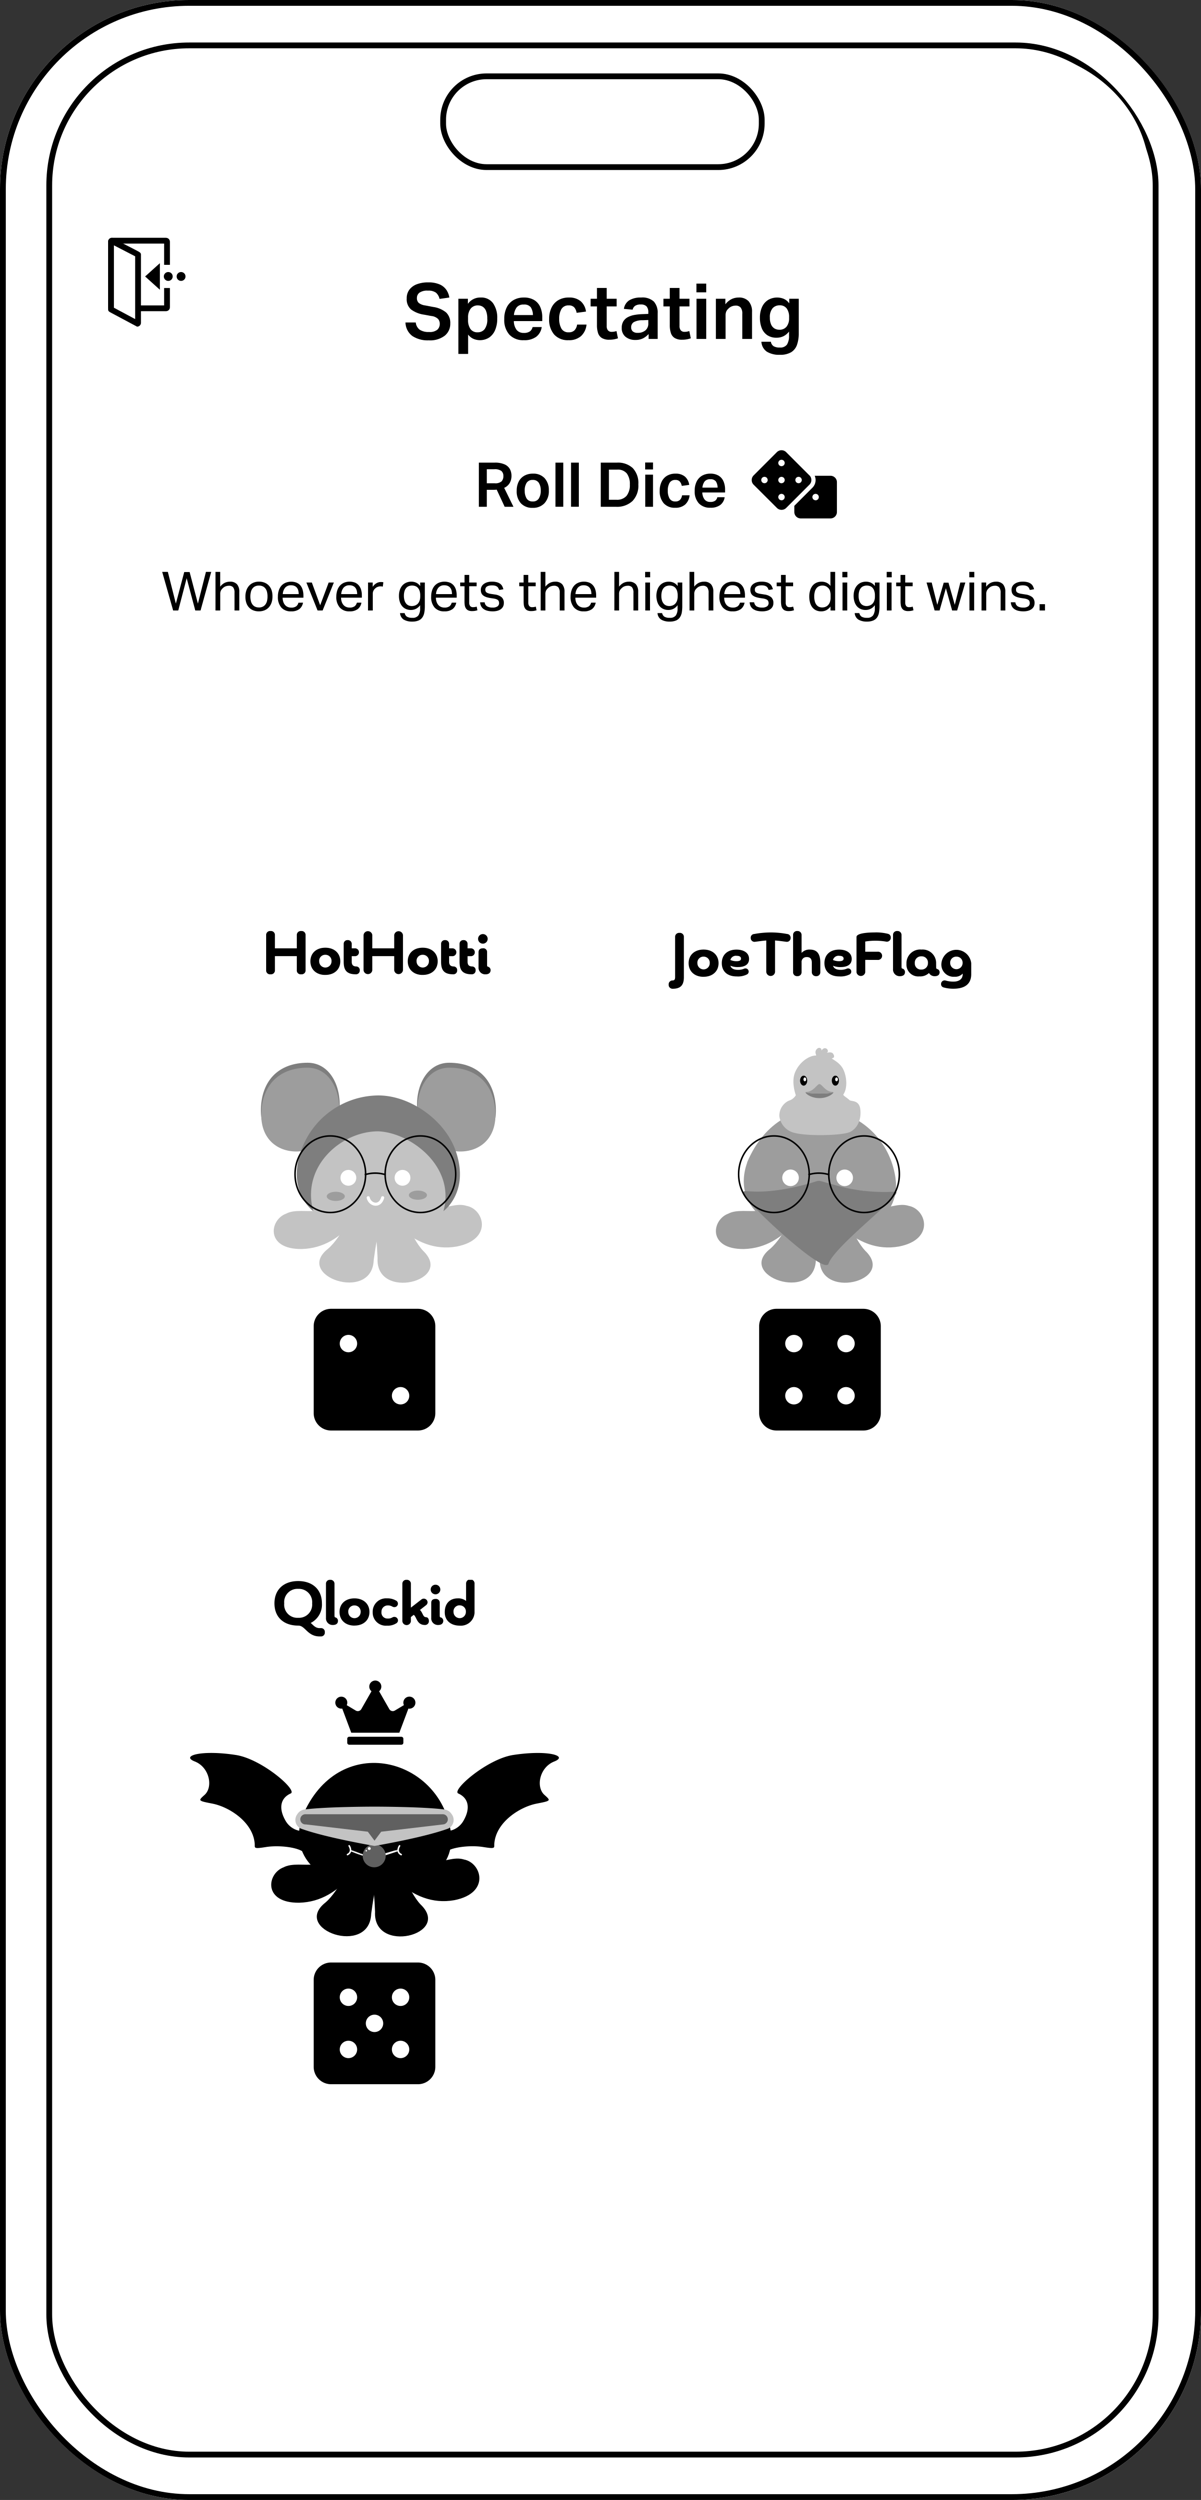 <svg xmlns="http://www.w3.org/2000/svg" xmlns:xlink="http://www.w3.org/1999/xlink" viewBox="0 0 311 647"><rect x="0" y="0" width="311" height="647" fill="#333333" stroke="none"/><defs><path id="reuse-0" fill="none" stroke="#fff" stroke-linecap="round" stroke-miterlimit="10" stroke-width=".8" d="M28.21 22.9c-.76 2.64-3.38 1.8-3.74 0"/></defs><defs><clipPath id="a"><path fill="none" d="M0 0h58.12v11.36H0z"/></clipPath><clipPath id="b"><path fill="#7e7e7e" d="M0 0h39.61v21.79H0z"/></clipPath><clipPath id="c"><path fill="none" d="M0 0h78.36v14.93H0z"/></clipPath><clipPath id="d"><path fill="none" d="M0 0h51.81v14.65H0z"/></clipPath><clipPath id="e"><path d="M0 0h63.76v11.71H0z"/></clipPath><clipPath id="f"><path d="M0 0h228.6v12.87H0z"/></clipPath><clipPath id="g"><path d="M0 0h101.84v18.74H0z"/></clipPath></defs><g fill="#fff"><g stroke="#000" stroke-width="1.5"><rect width="311" height="647" stroke="none" rx="49"/><rect width="309.5" height="645.5" x=".75" y=".75" fill="none" rx="48.25"/></g><g stroke="#000" stroke-width="1.5" transform="translate(12 11)"><rect width="288" height="625" stroke="none" rx="37"/><rect width="286.5" height="623.5" x=".75" y=".75" fill="none" rx="36.25"/></g><path d="M14.06 52.02h283.62v-6.23c0-18.22-16.31-33-36.43-33H50.5c-20.12 0-36.44 14.78-36.44 33Z"/><g stroke="#000" stroke-width="1.5" transform="translate(114 19)"><rect width="84" height="25" stroke="none" rx="12"/><rect width="82.5" height="23.5" x=".75" y=".75" fill="none" rx="11.25"/></g></g><g fill="#fff" stroke="#000" stroke-width="1.5" transform="translate(28 61.54)"><rect width="16" height="19" stroke="none" rx="1"/><rect width="14.5" height="17.5" x=".75" y=".75" fill="none" rx=".25"/></g><path fill="#fff" d="M42 68.54h3v6h-3z"/><g transform="rotate(-90 -2960.8 3375.42)"><circle cx="1.15" cy="1.15" r="1.15" transform="translate(341.92 6381.96)"/><circle cx="1.15" cy="1.15" r="1.15" transform="translate(341.92 6378.64)"/><path d="m343.07 6373.8 3.44 3.82h-6.88Z"/></g><g fill="#fff"><path d="m35.62 83.76-6.26-3.34-.29-.16-.32-.19V62.54c0-.1.05-.17.13-.22l6.26 3.24.24.13c.12.07.3.16.37.22v17.63c0 .1-.05.18-.13.22Z"/><path fill="#000" d="M29.5 63.49v16.15l.23.12L35 82.58V66.34a9.36 9.36 0 0 1-.22-.12l-5.28-2.73m-.5-1.95 6.5 3.36c.47.27 1 .45 1 1v17.64a1 1 0 0 1-1 1L29 81.07c-.6-.34-1-.44-1-1V62.54a1 1 0 0 1 1-1Z"/></g><g transform="translate(70.88 287.07)"><path fill="#c3c3c3" d="M34.53 19.7c3.14 11 10.55 3.7 15.37 5.3 4.57.81 6.94 8.68-2.49 10.53-5.7 1-10.5-1.14-14.84-4.85M17.23 19.3c-1.32 10.64-9.63 5.37-14.05 7.74-4.3 1.6-5.36 9.24 4.06 9.14 5.67-.15 9.98-3.02 13.6-7.23"/><path fill="#c3c3c3" d="M22.6 22.2c3.46 3.44 4 9.75 4.29 16.32-.59 11.09 19.95 5.94 11.8-1.88-3.1-3.26-6.48-11.86-5.74-15.69"/><path fill="#c3c3c3" d="M31.71 23.22c-3.81 3.1-4.94 9.33-5.82 15.84-.42 11.1-20.78 4.06-11.8-2.97 3.45-2.95 7.65-11.2 7.26-15.08"/><path fill="#c3c3c3" d="M8.1 13.73C17.26-7.93 42.74-1.7 46.32 16.71c4.86 23.51-46.46 20.54-38.2-2.98Z"/><use xlink:href="#reuse-0" stroke-linecap="round" stroke-miterlimit="10" stroke-width=".8"/><circle cx="1.65" cy="1.65" r="1.65" fill="#fff" stroke="#fff" stroke-miterlimit="10" stroke-width=".8" transform="translate(17.68 16.1)"/><circle cx="1.65" cy="1.65" r="1.65" fill="#fff" stroke="#fff" stroke-miterlimit="10" stroke-width=".8" transform="translate(31.7 16.1)"/><ellipse cx="2.34" cy="1.19" fill="#9d9d9d" rx="2.34" ry="1.19" transform="translate(13.73 21.36)"/><ellipse cx="2.34" cy="1.19" fill="#9d9d9d" rx="2.34" ry="1.19" transform="translate(35 21.05)"/></g><path fill="#7e7e7e" d="M87.97 285.99c0 6.05-6.1 10.95-11.22 10.95s-9.2-3.4-9.2-9.44c0-7.61 4.4-12.46 12.11-12.46 5.13 0 8.31 4.9 8.31 10.95"/><path fill="#9d9d9d" d="M87.87 287.17c0 5.99-6.03 10.84-11.11 10.84s-9.1-3.36-9.1-9.35c0-7.53 4.35-12.34 11.98-12.34 5.08 0 8.23 4.86 8.23 10.85"/><path fill="#7e7e7e" d="M107.98 285.99c0 6.04 6.1 10.95 11.23 10.95s9.2-3.4 9.2-9.44c0-7.61-4.4-12.46-12.11-12.46-5.13 0-8.32 4.9-8.32 10.95"/><path fill="#9d9d9d" d="M108.09 287.17c0 5.99 6.03 10.84 11.1 10.84s9.1-3.36 9.1-9.35c0-7.53-4.35-12.34-11.98-12.34-5.07 0-8.23 4.86-8.23 10.85"/><path fill="#7e7e7e" d="M118.04 297.96c-2.73-8.02-11.77-14.46-20.06-14.46a21.4 21.4 0 0 0-20.07 14.46c-3.62 10.62 3.22 15.48 3.22 15.48-3.22-11.54 7.25-20.7 16.85-20.65 8.32.34 20.06 9.1 16.85 20.65 0 0 6.84-4.86 3.21-15.48"/><g fill="none" stroke="#000" stroke-width=".4"><g transform="translate(76.2 293.78)"><ellipse cx="9.34" cy="10.11" stroke="none" rx="9.34" ry="10.11"/><ellipse cx="9.34" cy="10.11" rx="9.14" ry="9.91"/></g><g transform="translate(99.53 293.78)"><ellipse cx="9.34" cy="10.11" stroke="none" rx="9.34" ry="10.11"/><ellipse cx="9.34" cy="10.11" rx="9.14" ry="9.91"/></g><path d="M94.44 304.03a8.94 8.94 0 0 1 5.44 0"/></g><g clip-path="url(#a)" transform="translate(68.92 240.95)"><path d="M7.94 6.5H2.27v3.62a1.01 1.01 0 0 1-1.13 1.08A1 1 0 0 1 0 10.12V1.06A1.02 1.02 0 0 1 1.14 0a1.02 1.02 0 0 1 1.13 1.07v3.41h5.67v-3.4A1.03 1.03 0 0 1 9.08 0a1.02 1.02 0 0 1 1.13 1.07v9.04a1.01 1.01 0 0 1-1.13 1.09 1 1 0 0 1-1.14-1.09ZM15.33 11.37c-2.39 0-3.87-1.46-3.87-3.53s1.48-3.52 3.87-3.52c2.37 0 3.87 1.46 3.87 3.52s-1.5 3.52-3.87 3.52m0-5.21a1.56 1.56 0 0 0-1.6 1.7 1.6 1.6 0 1 0 3.2 0 1.57 1.57 0 0 0-1.6-1.7M20.08 3.33a.96.96 0 0 1 1.02-.98.98.98 0 0 1 1.06.98v1.15h.8a1.01 1.01 0 0 1 1.07 1.03 1 1 0 0 1-1.07 1h-.8v1.43c0 .8.35 1.23 1.16 1.23a.92.92 0 0 1 .92 1.01.96.96 0 0 1-1.02 1.02c-2.58 0-3.14-1.3-3.14-3.27ZM33.16 6.5h-5.67v3.62a1.14 1.14 0 0 1-2.27 0V1.07a1.14 1.14 0 0 1 2.27 0v3.41h5.67v-3.4a1.14 1.14 0 0 1 2.27 0v9.04a1.14 1.14 0 0 1-2.27 0ZM40.55 11.37c-2.39 0-3.88-1.46-3.88-3.53s1.49-3.52 3.87-3.52c2.37 0 3.88 1.46 3.88 3.52s-1.5 3.52-3.87 3.52m0-5.21a1.56 1.56 0 0 0-1.6 1.7 1.6 1.6 0 1 0 3.2 0 1.57 1.57 0 0 0-1.6-1.7M45.3 3.33a.96.96 0 0 1 1.02-.98.98.98 0 0 1 1.06.98v1.15h.8a1.01 1.01 0 0 1 1.07 1.03 1 1 0 0 1-1.07 1h-.8v1.43c0 .8.35 1.23 1.16 1.23a.92.92 0 0 1 .92 1.01.96.96 0 0 1-1.03 1.02c-2.57 0-3.13-1.3-3.13-3.27ZM50.08 3.33a.96.96 0 0 1 1.02-.98.98.98 0 0 1 1.06.98v1.15h.8a1.01 1.01 0 0 1 1.07 1.03 1 1 0 0 1-1.07 1h-.8v1.43c0 .8.35 1.23 1.17 1.23a.91.91 0 0 1 .91 1.01.96.96 0 0 1-1.02 1.02c-2.58 0-3.14-1.3-3.14-3.27ZM54.88 2.03a1.24 1.24 0 0 1 2.48 0 1.24 1.24 0 0 1-2.48 0m1.23 2.44a.97.97 0 0 1 1.1 1.02V8.8c0 .32.08.43.34.47a.93.93 0 0 1 .56 1.04c-.07.44-.39.9-1.3.9A1.72 1.72 0 0 1 55 9.36V5.5c0-.7.42-1.02 1.1-1.02"/></g><g transform="translate(185.38 287.07)"><path fill="#9d9d9d" d="M34.53 19.7c3.14 11 10.55 3.7 15.37 5.3 4.57.81 6.94 8.68-2.49 10.53-5.7 1-10.5-1.14-14.84-4.85M17.23 19.3c-1.32 10.64-9.63 5.37-14.05 7.74-4.3 1.6-5.36 9.24 4.06 9.14 5.67-.15 9.98-3.02 13.6-7.23"/><path fill="#9d9d9d" d="M22.6 22.2c3.46 3.44 4 9.75 4.29 16.32-.59 11.09 19.95 5.94 11.8-1.88-3.1-3.26-6.48-11.86-5.74-15.69"/><path fill="#9d9d9d" d="M31.71 23.22c-3.81 3.1-4.94 9.33-5.82 15.84-.42 11.1-20.78 4.06-11.8-2.97 3.45-2.95 7.65-11.2 7.26-15.08"/><path fill="#9d9d9d" d="M8.1 13.73C17.26-7.93 42.74-1.7 46.32 16.71c4.86 23.51-46.46 20.54-38.2-2.98Z"/><use xlink:href="#reuse-0" stroke-linecap="round" stroke-miterlimit="10" stroke-width=".8"/><circle cx="1.65" cy="1.65" r="1.65" fill="#fff" stroke="#fff" stroke-miterlimit="10" transform="translate(17.68 16.1)"/><circle cx="1.65" cy="1.65" r="1.65" fill="#fff" stroke="#fff" stroke-miterlimit="10" transform="translate(31.7 16.1)"/><ellipse cx="2.34" cy="1.19" fill="#eee" rx="2.34" ry="1.19" transform="translate(13.73 21.36)"/><ellipse cx="2.34" cy="1.19" fill="#eee" rx="2.34" ry="1.19" transform="translate(35 21.05)"/></g><g clip-path="url(#b)" transform="translate(192.52 305.61)"><path fill="#7e7e7e" d="M.46 4c-1.7-3.17.86.87 16.02-3.17 4.11-1.1 1.8-1.16 6.78.13A46.49 46.49 0 0 0 39.23 2.8c3.3-.2-15.59 13.86-17.21 18.65C20.99 24.48 1.96 6.79.46 3.99"/></g><g fill="none" stroke="#000" stroke-width=".4"><g transform="translate(191.07 293.78)"><ellipse cx="9.34" cy="10.11" stroke="none" rx="9.34" ry="10.11"/><ellipse cx="9.34" cy="10.11" rx="9.14" ry="9.91"/></g><g transform="translate(214.41 293.78)"><ellipse cx="9.34" cy="10.11" stroke="none" rx="9.34" ry="10.11"/><ellipse cx="9.34" cy="10.11" rx="9.14" ry="9.91"/></g><path d="M209.32 304.03a8.94 8.94 0 0 1 5.44 0"/></g><path fill="#c3c3c3" d="M206.08 283.44s-1.28-3.4-.18-5.96c1.26-2.92 3.95-4.36 5.37-4.3.3.02-.55-.88.26-1.7.6-.61 1.3-.13 1.17.3-.13.4.4-.67 1.06-.49.69.18.74.9.46 1.08-.46.3.98-.38 1.48.3s.3 1.16-.26 1.22c-.41.03 1.89.89 2.85 2.72 1 1.91 1.24 5 .1 6.63-.18.26 1.05.92 1.59 1.47.4.4 2.52-.13 2.8 2.41s-.63 4.7-2.5 5.76c-1.8 1.03-11.09 1.2-14.4.34a5.09 5.09 0 0 1-4.06-4.27 4.24 4.24 0 0 1 2.47-4.1 3.12 3.12 0 0 0 1.79-1.41"/><path d="M209.03 279.67c0 .71-.42 1.3-.92 1.3s-.93-.59-.93-1.3.42-1.29.93-1.29.92.58.92 1.3"/><path fill="#fff" d="M208.77 279.34c0 .28-.16.5-.36.5s-.35-.22-.35-.5.16-.5.35-.5.36.23.36.5"/><path d="M217.24 279.67c0 .71-.41 1.3-.92 1.3s-.92-.59-.92-1.3.4-1.29.92-1.29.92.58.92 1.3"/><path fill="#fff" d="M216.98 279.34c0 .28-.16.5-.36.5s-.35-.22-.35-.5.16-.5.35-.5.36.23.36.5"/><path fill="#7e7e7e" d="M212.2 282.96a12.41 12.41 0 0 1-3.62-.26c.04.35 1.46 1.5 3.62 1.5s3.58-1.15 3.62-1.5a12.41 12.41 0 0 1-3.62.26"/><path fill="#9d9d9d" d="M215.7 282.6c-1.96 0-2.85-2.04-3.5-2.04s-1.53 2.04-3.5 2.04c-.08 0-.12.04-.11.1a12.4 12.4 0 0 0 3.61.27 12.4 12.4 0 0 0 3.62-.27c0-.06-.03-.1-.12-.1"/><g clip-path="url(#c)" transform="translate(173.15 240.95)"><path d="M1.67 1.57A1.03 1.03 0 0 1 2.8.48a1.03 1.03 0 0 1 1.14 1.09v10.37c0 2.2-.96 3-2.92 3A1 1 0 0 1 0 13.85a1 1 0 0 1 1.02-1.06c.42 0 .65-.2.65-.86ZM9.04 11.85c-2.38 0-3.87-1.46-3.87-3.53S6.66 4.8 9.04 4.8c2.37 0 3.88 1.46 3.88 3.52s-1.5 3.52-3.88 3.52m0-5.21a1.56 1.56 0 0 0-1.6 1.7 1.6 1.6 0 1 0 3.2 0 1.57 1.57 0 0 0-1.6-1.7M15.98 8.98c.23.69.84 1.07 2.04 1.07a3.84 3.84 0 0 0 1.57-.32.83.83 0 0 1 .72 1.49 5.17 5.17 0 0 1-2.7.53c-2.55 0-3.85-1.43-3.85-3.44 0-2.16 1.46-3.5 3.81-3.5 1.76 0 3.25.76 3.25 2.42 0 1.57-1.31 2.1-2.87 2.1A4.72 4.72 0 0 1 16 8.98m-.02-1.49a3.87 3.87 0 0 0 1.6.32c.8 0 1.15-.22 1.15-.67 0-.48-.4-.72-1.1-.72a1.47 1.47 0 0 0-1.65 1.07M25.28 2.45c-1.12.08-1.87.22-2.86.33a.98.98 0 0 1-1.17-.96.95.95 0 0 1 .93-1.05 23.73 23.73 0 0 1 4.27-.4 22.48 22.48 0 0 1 4.23.4.96.96 0 0 1 .9 1.05.97.97 0 0 1-1.16.96c-1-.12-1.74-.25-2.87-.33v8.15a1.14 1.14 0 0 1-2.27 0ZM35.76 6.75a1.24 1.24 0 0 0-1.34 1.36v2.6a1.01 1.01 0 0 1-1.1.97 1 1 0 0 1-1.1-.97V.98a1 1 0 0 1 1.1-.98 1.02 1.02 0 0 1 1.1.98v4.69a2.68 2.68 0 0 1 2.1-.87c1.51 0 2.75.63 2.75 3.43v2.42a1.01 1.01 0 0 1-1.08 1.04 1.06 1.06 0 0 1-1.12-1.04V8.2c0-.96-.4-1.46-1.3-1.46M42.56 8.98c.22.69.83 1.07 2.03 1.07a3.84 3.84 0 0 0 1.57-.32.83.83 0 0 1 .72 1.49 5.17 5.17 0 0 1-2.69.53c-2.56 0-3.85-1.43-3.85-3.44 0-2.16 1.45-3.5 3.8-3.5 1.77 0 3.26.76 3.26 2.42 0 1.57-1.32 2.1-2.87 2.1a4.72 4.72 0 0 1-1.97-.35m-.02-1.49a3.87 3.87 0 0 0 1.6.32c.8 0 1.16-.22 1.16-.67 0-.48-.4-.72-1.1-.72a1.47 1.47 0 0 0-1.65 1.07M50.91 7.47v3.2a1.15 1.15 0 0 1-2.27 0V1.54C48.67.48 52.04.37 53.19.37a12.61 12.61 0 0 1 3.66.37.95.95 0 0 1 .67.92 1.03 1.03 0 0 1-1.12 1.1 15.8 15.8 0 0 0-2.69-.25 15.98 15.98 0 0 0-2.8.21v2.63h3.19a1.07 1.07 0 1 1 0 2.13ZM60.3 9.28c0 .32.07.44.33.47a.93.93 0 0 1 .55 1.04c-.04.45-.38.9-1.3.9a1.72 1.72 0 0 1-1.78-1.85V.98A1 1 0 0 1 59.18 0a1.02 1.02 0 0 1 1.12.98ZM69.27 9.35c0 .33.08.46.33.5a.86.86 0 0 1 .55.97c-.05.44-.36.87-1.22.87a1.64 1.64 0 0 1-1.52-.83 3.25 3.25 0 0 1-2.48.88 3.05 3.05 0 0 1-3.35-3.24 3.54 3.54 0 0 1 3.88-3.7 3.49 3.49 0 0 1 3.8 3.57Zm-3.81-2.8a1.63 1.63 0 0 0-1.72 1.77 1.56 1.56 0 0 0 1.67 1.65 1.63 1.63 0 0 0 1.73-1.68 1.6 1.6 0 0 0-1.68-1.74M76.15 11.01a2.62 2.62 0 0 1-2.1.82 3.16 3.16 0 0 1-3.43-3.35 3.88 3.88 0 0 1 7.73-.14v2.83c0 3.06-2.37 3.76-4.58 3.76a9.15 9.15 0 0 1-2.57-.33.85.85 0 0 1-.66-.86.92.92 0 0 1 1.2-.92 6.9 6.9 0 0 0 2.08.27c1.1 0 2.32-.46 2.32-1.92ZM74.5 6.63a1.55 1.55 0 0 0-1.6 1.64 1.6 1.6 0 1 0 3.22 0 1.56 1.56 0 0 0-1.62-1.64"/></g><path d="M81.15 476.88c1.09-3.78 1.09-3.78-.72-3.29a5.34 5.34 0 0 1-6.51-2.42c-1.93-3.38-1.15-5.9 1.36-7.02 1.85-.82-7.47-8.91-14.17-9.95-8.83-1.38-14.47.18-10.67 1.67s4.82 6.6 2.53 8.66c-1.7 1.52-1.7 1.52 2.03 2.25 4.43.87 10.57 4.85 10.96 10.41.07 1.06-.42 1.36 2.89.83s8.48 0 10 1.52c1.2 1.18 1.2 1.18 2.3-2.67M112.8 476.88c-1.08-3.77-1.08-3.77.73-3.28a5.34 5.34 0 0 0 6.51-2.43c1.93-3.37 1.15-5.89-1.36-7.01-1.85-.83 7.47-8.92 14.17-9.96 8.83-1.37 14.48.18 10.67 1.68s-4.82 6.6-2.53 8.65c1.7 1.52 1.7 1.52-2.03 2.25-4.43.87-10.57 4.85-10.96 10.4-.07 1.07.42 1.36-2.89.83s-8.48.01-10 1.53c-1.2 1.18-1.2 1.18-2.3-2.67"/><path d="M104.76 475.96c3.14 11 10.55 3.69 15.37 5.28 4.57.82 6.94 8.69-2.49 10.53-5.7 1.01-10.49-1.14-14.84-4.84M87.47 475.55c-1.33 10.63-9.64 5.36-14.06 7.73-4.3 1.61-5.36 9.25 4.06 9.15 5.67-.15 9.98-3.02 13.6-7.23"/><path d="M92.84 478.45c3.45 3.44 4 9.74 4.28 16.31-.59 11.1 19.96 5.95 11.8-1.87-3.1-3.26-6.48-11.86-5.74-15.69"/><path d="M101.94 479.47c-3.8 3.1-4.94 9.32-5.82 15.84-.42 11.1-20.78 4.05-11.8-2.97 3.45-2.96 7.66-11.2 7.26-15.09"/><path d="M78.34 469.98c9.14-21.66 34.62-15.43 38.2 2.97 4.86 23.52-46.46 20.55-38.2-2.97Z"/><path fill="none" stroke="#fff" stroke-linecap="round" stroke-width=".4" d="M89.98 479.98c1.48-.76.43-2.28.43-2.28M103.89 479.98c-1.48-.76-.42-2.28-.42-2.28"/><path fill="none" stroke="#fff" stroke-miterlimit="10" stroke-width=".3" d="M103.06 478.94c-5.81 1.87-6.1 2.5-12.3 0"/><path fill="#fff" d="M93.02 479.55a8.5 8.5 0 0 0 3.94.53c1.66.11 4.59-1.07 6.14-1.39-1.52.7-4.44 1.8-6.14 1.76a16.05 16.05 0 0 1-6.2-1.76"/><g transform="translate(93.92 477.3)"><circle cx="2.98" cy="2.98" r="2.98" fill="#606060"/><circle cx=".37" cy=".37" r=".37" fill="#fff" transform="translate(1.34 .74)"/><circle cx=".19" cy=".19" r=".19" fill="#fff" transform="translate(.74 1.49)"/></g><path fill="#c3c3c3" d="M116.97 469.53a2.63 2.63 0 0 0-1.92-1.24c-5.7-.73-18.03-.73-18.07-.73-.05 0-12.37 0-18.08.73a2.63 2.63 0 0 0-1.92 1.24 2.47 2.47 0 0 0 .9 3.7c6.27 2.32 19.06 4.5 19.1 4.5.05 0 12.84-2.18 19.1-4.5a2.47 2.47 0 0 0 .9-3.7"/><path fill="#606060" d="M114.76 469.53H79.2a1.32 1.32 0 1 0 0 2.63l16.05 1.89 1.73 2.32 1.73-2.32 16.05-1.89a1.32 1.32 0 0 0 0-2.63"/><path d="M103.93 449.47H90.44a.52.52 0 0 0-.52.52v1.03a.52.52 0 0 0 .52.52h13.49a.52.52 0 0 0 .52-.52V450a.52.52 0 0 0-.52-.52Zm2.07-10.38a1.56 1.56 0 0 0-1.55 1.56 1.52 1.52 0 0 0 .14.64l-2.35 1.41a1.04 1.04 0 0 1-1.43-.38l-2.64-4.62a1.56 1.56 0 1 0-1.97 0l-2.64 4.62a1.04 1.04 0 0 1-1.43.38l-2.34-1.4a1.55 1.55 0 1 0-1.42.9 1.59 1.59 0 0 0 .25-.02l2.34 6.25h12.45l2.35-6.25a1.59 1.59 0 0 0 .25.03 1.56 1.56 0 1 0 0-3.12Z"/><g clip-path="url(#d)" transform="translate(71.07 408.86)"><path d="M9.4 11.16c.72.65 1.23 1.34 2.29 1.34h.35a.96.96 0 0 1 1 1.07.97.97 0 0 1-1 1.08h-.35c-3.14 0-3.71-2.8-5.5-2.8h-.04C2.53 11.85 0 9.8 0 6.1S2.53.32 6.15.32c3.6 0 6.14 2.08 6.14 5.78a5.29 5.29 0 0 1-2.9 5.06M6.15 2.34A3.43 3.43 0 0 0 2.53 6.1a3.4 3.4 0 0 0 3.62 3.73A3.42 3.42 0 0 0 9.76 6.1a3.44 3.44 0 0 0-3.61-3.76M15.55 9.28c0 .32.07.44.32.47a.93.93 0 0 1 .56 1.04c-.04.45-.38.9-1.3.9a1.72 1.72 0 0 1-1.79-1.84V.98a1 1 0 0 1 1.1-.98 1.02 1.02 0 0 1 1.11.98ZM20.72 11.85c-2.38 0-3.87-1.46-3.87-3.53s1.49-3.52 3.87-3.52c2.37 0 3.88 1.46 3.88 3.52s-1.5 3.52-3.88 3.52m0-5.21a1.56 1.56 0 0 0-1.6 1.7 1.6 1.6 0 1 0 3.2 0 1.57 1.57 0 0 0-1.6-1.7M25.44 8.37a3.45 3.45 0 0 1 3.7-3.57 4.35 4.35 0 0 1 2.51.67.96.96 0 0 1 .32.7.9.9 0 0 1-.91.9 1.04 1.04 0 0 1-.46-.1 2.18 2.18 0 0 0-1.28-.34 1.6 1.6 0 0 0-1.6 1.74Zm2.27 0a1.53 1.53 0 0 0 1.6 1.65 2.1 2.1 0 0 0 1.28-.32 1.04 1.04 0 0 1 .47-.11.94.94 0 0 1 .93.91.89.89 0 0 1-.34.69 4.04 4.04 0 0 1-2.51.67 3.39 3.39 0 0 1-3.7-3.49ZM34.2 0a1.02 1.02 0 0 1 1.13.98V7.2l2.72-2.11a.98.98 0 0 1 1.6.74 1 1 0 0 1-.42.76L37.68 7.8c.77.74.75 1.87 1.57 1.87.48 0 .74.48.74.96a.98.98 0 0 1-1 1.06c-2.16 0-2.13-2.08-2.93-2.63l-.73.58v1.07a1.11 1.11 0 0 1-2.21 0V.98A1 1 0 0 1 34.2 0M40.46 2.51a1.24 1.24 0 0 1 2.49 0 1.24 1.24 0 0 1-2.49 0m1.24 2.44a.97.97 0 0 1 1.1 1.02v3.31c0 .32.08.44.34.47a.93.93 0 0 1 .56 1.04c-.07.45-.39.9-1.3.9a1.72 1.72 0 0 1-1.8-1.84V5.97c0-.7.42-1.02 1.1-1.02M44.1 8.39c0-2.29 1.34-3.59 3.36-3.59a3.18 3.18 0 0 1 2.16.67V.97a1.1 1.1 0 0 1 2.2 0V8.3a3.55 3.55 0 0 1-3.85 3.56c-2.2 0-3.87-1.24-3.87-3.46m3.87-1.8a1.56 1.56 0 0 0-1.6 1.72 1.6 1.6 0 1 0 3.2 0 1.58 1.58 0 0 0-1.6-1.71"/></g><g clip-path="url(#e)" transform="translate(124 119.7)"><path d="M0 .03h4.1A6 6 0 0 1 6.7.5a2.88 2.88 0 0 1 1.35 1.23 3.62 3.62 0 0 1 .4 1.7 3.7 3.7 0 0 1-.46 1.87 3.13 3.13 0 0 1-1.43 1.26l2.4 4.9H6.69L4.62 7.02a5.68 5.68 0 0 1-.64.04H2.06v4.4H0ZM6.35 3.5a1.69 1.69 0 0 0-.5-1.3 2.84 2.84 0 0 0-1.87-.46H2.06v3.63h2.05a2.42 2.42 0 0 0 1.78-.5 1.94 1.94 0 0 0 .46-1.38M9.8 7.31a5.1 5.1 0 0 1 .52-2.37 3.64 3.64 0 0 1 1.45-1.52 4.38 4.38 0 0 1 2.21-.54 3.96 3.96 0 0 1 3.04 1.16 4.5 4.5 0 0 1 1.1 3.2A4.6 4.6 0 0 1 17 10.53a3.99 3.99 0 0 1-3.06 1.2 3.96 3.96 0 0 1-3.05-1.17A4.57 4.57 0 0 1 9.8 7.31m2.08-.03a3.75 3.75 0 0 0 .49 2.03 1.73 1.73 0 0 0 1.57.77 1.75 1.75 0 0 0 1.59-.77 3.7 3.7 0 0 0 .5-2.03 3.62 3.62 0 0 0-.5-2.02 1.76 1.76 0 0 0-1.59-.75 1.74 1.74 0 0 0-1.57.75 3.63 3.63 0 0 0-.5 2.02M19.84.03h2.02v11.42h-2.02zM23.87.03h2.02v11.42h-2.02zM31.57.03h4.2a5.6 5.6 0 0 1 4.08 1.41 5.64 5.64 0 0 1 1.45 4.22 5.73 5.73 0 0 1-1.53 4.32 5.87 5.87 0 0 1-4.25 1.48h-3.95ZM39.1 5.7a4.55 4.55 0 0 0-.78-2.86 2.98 2.98 0 0 0-2.5-1h-2.14v7.8h1.94a3.23 3.23 0 0 0 2.64-1.03 4.48 4.48 0 0 0 .84-2.91M43.07 0h2.03v1.8h-2.03Zm.02 3.14h2.01v8.32h-2.01ZM46.83 7.33a5.25 5.25 0 0 1 .5-2.36 3.63 3.63 0 0 1 1.41-1.55 4.17 4.17 0 0 1 2.18-.54 3.63 3.63 0 0 1 2.45.77 3.4 3.4 0 0 1 1.1 2.14l-1.93.26a2.31 2.31 0 0 0-.5-1.12 1.43 1.43 0 0 0-1.14-.42 1.63 1.63 0 0 0-1.53.78 3.9 3.9 0 0 0-.45 1.99 4.04 4.04 0 0 0 .44 2 1.62 1.62 0 0 0 1.54.8 1.58 1.58 0 0 0 1.2-.43 2.12 2.12 0 0 0 .52-1.17h1.95a3.73 3.73 0 0 1-1.13 2.38 3.7 3.7 0 0 1-2.6.85 3.76 3.76 0 0 1-2.97-1.17 4.67 4.67 0 0 1-1.04-3.21M55.89 7.36a5.32 5.32 0 0 1 .51-2.44 3.58 3.58 0 0 1 1.42-1.52 4.19 4.19 0 0 1 2.12-.52 4.04 4.04 0 0 1 2.14.52 3.2 3.2 0 0 1 1.26 1.45A5.25 5.25 0 0 1 63.76 7v.75h-5.89a3.08 3.08 0 0 0 .58 1.82 1.81 1.81 0 0 0 1.49.63 2.06 2.06 0 0 0 1.26-.32 1.57 1.57 0 0 0 .56-.9h1.89a3.07 3.07 0 0 1-1.12 2 4.08 4.08 0 0 1-2.58.72 3.89 3.89 0 0 1-3-1.15 4.55 4.55 0 0 1-1.06-3.2m5.49-2.46a1.65 1.65 0 0 0-1.44-.56 1.74 1.74 0 0 0-1.5.6 3.19 3.19 0 0 0-.55 1.57h3.93a3 3 0 0 0-.44-1.61"/></g><path d="M215.07 123.13h-4.1a2.8 2.8 0 0 1-.58 3.08l-4.7 4.7v1.6a1.66 1.66 0 0 0 1.65 1.66h7.72a1.66 1.66 0 0 0 1.66-1.66v-7.72a1.66 1.66 0 0 0-1.65-1.66Zm-3.87 6.34a.83.83 0 1 1 .83-.82.83.83 0 0 1-.83.83Zm-1.6-6.43-6.03-6.03a1.7 1.7 0 0 0-2.39 0l-6.03 6.03a1.7 1.7 0 0 0 0 2.4l6.04 6.02a1.7 1.7 0 0 0 2.39 0l6.03-6.03a1.7 1.7 0 0 0 0-2.4Zm-11.64 2.02a.83.83 0 1 1 .83-.83.83.83 0 0 1-.83.83Zm4.42 4.41a.83.83 0 1 1 .82-.82.83.83 0 0 1-.82.83Zm0-4.4a.83.83 0 1 1 .82-.84.83.83 0 0 1-.82.83Zm0-4.42a.83.83 0 1 1 .82-.83.83.83 0 0 1-.82.83Zm4.4 4.41a.83.83 0 1 1 .84-.83.83.83 0 0 1-.83.83ZM53.33 148l-2.08 8.22-2.15-8.18h-1.39l-2.17 8.18-2.08-8.22H42l2.84 10h1.32l2.18-8.36 2.23 8.36h1.36l2.77-10Z"/><g clip-path="url(#f)" transform="translate(42 148)"><path d="M13.8 0h1.22v3.84a3.35 3.35 0 0 1 1.17-1 3.07 3.07 0 0 1 1.35-.3 2.32 2.32 0 0 1 1.83.67 2.9 2.9 0 0 1 .6 1.97V10h-1.24V5.42A2.19 2.19 0 0 0 18.37 4a1.4 1.4 0 0 0-1.1-.41 2.42 2.42 0 0 0-.8.14 1.98 1.98 0 0 0-.73.45 2.35 2.35 0 0 0-.53.65 1.9 1.9 0 0 0-.18.89V10H13.8ZM25.03 10.22a3.83 3.83 0 0 1-1.47-.27 3 3 0 0 1-1.09-.75 3.3 3.3 0 0 1-.69-1.2 5.01 5.01 0 0 1-.23-1.6 4.78 4.78 0 0 1 .25-1.6 3.5 3.5 0 0 1 .71-1.22 3.13 3.13 0 0 1 1.12-.78 3.71 3.71 0 0 1 1.45-.27 3.8 3.8 0 0 1 1.45.27 3.06 3.06 0 0 1 1.1.76 3.35 3.35 0 0 1 .7 1.2 4.9 4.9 0 0 1 .23 1.59 4.95 4.95 0 0 1-.24 1.6 3.49 3.49 0 0 1-.7 1.22 3.05 3.05 0 0 1-1.12.78 3.8 3.8 0 0 1-1.47.27m.02-1a2.22 2.22 0 0 0 1-.22 1.88 1.88 0 0 0 .7-.59 2.53 2.53 0 0 0 .4-.9 4.95 4.95 0 0 0 .12-1.15 4.8 4.8 0 0 0-.12-1.14 2.46 2.46 0 0 0-.4-.89 1.92 1.92 0 0 0-.7-.58 2.23 2.23 0 0 0-1-.2 2.19 2.19 0 0 0-1 .2 1.94 1.94 0 0 0-.69.58 2.46 2.46 0 0 0-.4.9 4.86 4.86 0 0 0-.13 1.14 4.87 4.87 0 0 0 .13 1.15 2.6 2.6 0 0 0 .4.9 1.82 1.82 0 0 0 .68.58 2.22 2.22 0 0 0 1 .21M36.46 7.96a2.61 2.61 0 0 1-.93 1.66 3.36 3.36 0 0 1-2.15.6 3.2 3.2 0 0 1-2.54-1 4.08 4.08 0 0 1-.88-2.8 5.09 5.09 0 0 1 .25-1.66 3.42 3.42 0 0 1 .7-1.22A3.06 3.06 0 0 1 32 2.8a3.92 3.92 0 0 1 2.81 0 2.64 2.64 0 0 1 1 .74 3.1 3.1 0 0 1 .56 1.12 5 5 0 0 1 .2 1.41v.62h-5.38a3.38 3.38 0 0 0 .15 1.01 2.48 2.48 0 0 0 .42.81 1.9 1.9 0 0 0 .68.54 2.13 2.13 0 0 0 .94.2 2.1 2.1 0 0 0 1.33-.34 1.73 1.73 0 0 0 .57-.93Zm-1.11-2.2a3.62 3.62 0 0 0-.11-.93 1.95 1.95 0 0 0-.35-.72 1.6 1.6 0 0 0-.62-.47 2.25 2.25 0 0 0-.9-.17 1.94 1.94 0 0 0-1.5.59 2.83 2.83 0 0 0-.64 1.7ZM37.34 2.76h1.41l2.16 5.88 2.2-5.88h1.34L41.54 10h-1.3ZM51.59 7.96a2.61 2.61 0 0 1-.93 1.66 3.36 3.36 0 0 1-2.15.6 3.2 3.2 0 0 1-2.53-1 4.08 4.08 0 0 1-.89-2.8 5.09 5.09 0 0 1 .26-1.66 3.42 3.42 0 0 1 .7-1.22 3.06 3.06 0 0 1 1.09-.75 3.92 3.92 0 0 1 2.81 0 2.64 2.64 0 0 1 .99.75 3.1 3.1 0 0 1 .57 1.1 5 5 0 0 1 .19 1.42v.62h-5.38a3.38 3.38 0 0 0 .15 1.01 2.48 2.48 0 0 0 .42.81 1.9 1.9 0 0 0 .68.54 2.13 2.13 0 0 0 .94.2 2.1 2.1 0 0 0 1.33-.34 1.73 1.73 0 0 0 .57-.93Zm-1.1-2.2a3.62 3.62 0 0 0-.12-.93 1.95 1.95 0 0 0-.35-.72 1.6 1.6 0 0 0-.62-.47 2.25 2.25 0 0 0-.9-.17 1.94 1.94 0 0 0-1.5.59 2.83 2.83 0 0 0-.64 1.7ZM53.31 2.76h1.2v1.12a3 3 0 0 1 .95-.93 2.25 2.25 0 0 1 1.17-.32 3.18 3.18 0 0 1 .64.06l-.15 1.13-.28-.05a1.97 1.97 0 0 0-.31-.02 2.13 2.13 0 0 0-.69.12 1.86 1.86 0 0 0-.66.4 1.96 1.96 0 0 0-.48.62 1.79 1.79 0 0 0-.17.8V10H53.3ZM62.79 10.67a1.44 1.44 0 0 0 .6.94 2.63 2.63 0 0 0 1.37.28 1.8 1.8 0 0 0 1.6-.64 3.25 3.25 0 0 0 .43-1.86v-.77a3 3 0 0 1-1.01.91 2.88 2.88 0 0 1-1.4.33 3.05 3.05 0 0 1-1.36-.3 2.67 2.67 0 0 1-.96-.78 3.46 3.46 0 0 1-.57-1.15 5.11 5.11 0 0 1-.18-1.42 4.8 4.8 0 0 1 .22-1.5 3.35 3.35 0 0 1 .64-1.16 2.9 2.9 0 0 1 1.02-.75 3.26 3.26 0 0 1 1.34-.27 3.13 3.13 0 0 1 1.2.25 2.63 2.63 0 0 1 1.08.9v-.92h1.2v6.06a9.68 9.68 0 0 1-.13 1.69 3.26 3.26 0 0 1-.5 1.27 2.29 2.29 0 0 1-.98.8 4.04 4.04 0 0 1-1.62.29 4.2 4.2 0 0 1-2.24-.52 2.16 2.16 0 0 1-.95-1.68Zm4.03-4.56a3.69 3.69 0 0 0-.17-1.2 2.16 2.16 0 0 0-.46-.8 1.7 1.7 0 0 0-.68-.44 2.47 2.47 0 0 0-.8-.13 2.32 2.32 0 0 0-.84.15 1.7 1.7 0 0 0-.67.47 2.24 2.24 0 0 0-.45.83 4.07 4.07 0 0 0-.16 1.22 3.8 3.8 0 0 0 .18 1.23 2.32 2.32 0 0 0 .45.82 1.66 1.66 0 0 0 .65.45 2.11 2.11 0 0 0 .75.14 2.38 2.38 0 0 0 .88-.16 1.88 1.88 0 0 0 .7-.46 2.18 2.18 0 0 0 .45-.78 3.28 3.28 0 0 0 .17-1.1ZM76.14 7.96a2.61 2.61 0 0 1-.93 1.66 3.36 3.36 0 0 1-2.14.6 3.2 3.2 0 0 1-2.54-1 4.08 4.08 0 0 1-.88-2.8 5.09 5.09 0 0 1 .25-1.66 3.42 3.42 0 0 1 .7-1.22 3.06 3.06 0 0 1 1.1-.75 3.92 3.92 0 0 1 2.8 0 2.64 2.64 0 0 1 1 .75 3.1 3.1 0 0 1 .57 1.1 5 5 0 0 1 .19 1.42v.62h-5.38a3.38 3.38 0 0 0 .15 1.01 2.48 2.48 0 0 0 .42.81 1.9 1.9 0 0 0 .68.54 2.13 2.13 0 0 0 .94.2 2.1 2.1 0 0 0 1.33-.34 1.73 1.73 0 0 0 .57-.93Zm-1.1-2.2a3.62 3.62 0 0 0-.11-.93 1.95 1.95 0 0 0-.35-.72 1.6 1.6 0 0 0-.62-.47 2.25 2.25 0 0 0-.9-.17 1.94 1.94 0 0 0-1.51.59 2.83 2.83 0 0 0-.64 1.7ZM78.29 3.72h-1.12v-.96h1.12V.79h1.21v1.97h1.92v.96H79.5v4.25a1.4 1.4 0 0 0 .24.85.84.84 0 0 0 .73.32A3.04 3.04 0 0 0 81 9.1a2.58 2.58 0 0 0 .43-.11l.2.94a4 4 0 0 1-1.38.22 2.3 2.3 0 0 1-1-.18 1.48 1.48 0 0 1-.6-.52 2.02 2.02 0 0 1-.3-.8 6.2 6.2 0 0 1-.07-1ZM83.5 7.88a1.42 1.42 0 0 0 .65 1.06 2.75 2.75 0 0 0 1.39.3 2.1 2.1 0 0 0 1.3-.32 1.02 1.02 0 0 0 .4-.83 1.56 1.56 0 0 0-.06-.4.76.76 0 0 0-.18-.33 1.2 1.2 0 0 0-.4-.26 2.88 2.88 0 0 0-.66-.18l-.92-.14a6.97 6.97 0 0 1-1.08-.25 2.7 2.7 0 0 1-.78-.4 1.54 1.54 0 0 1-.49-.6 2.1 2.1 0 0 1-.16-.87 1.82 1.82 0 0 1 .22-.9 1.97 1.97 0 0 1 .6-.66 2.9 2.9 0 0 1 .9-.42 4.22 4.22 0 0 1 1.15-.15 4.71 4.71 0 0 1 1.3.16 2.49 2.49 0 0 1 .87.42 1.85 1.85 0 0 1 .52.63 3.66 3.66 0 0 1 .28.77l-1.1.18a3 3 0 0 0-.23-.52 1.13 1.13 0 0 0-.34-.37 1.58 1.58 0 0 0-.5-.22 3.15 3.15 0 0 0-.76-.08 3.26 3.26 0 0 0-.84.09 1.6 1.6 0 0 0-.54.24.89.89 0 0 0-.28.35.97.97 0 0 0-.09.4 1.32 1.32 0 0 0 .06.4.67.67 0 0 0 .2.3 1.34 1.34 0 0 0 .43.24 3.92 3.92 0 0 0 .68.17l1.05.16a3.5 3.5 0 0 1 1.83.73 1.97 1.97 0 0 1 .55 1.51 1.96 1.96 0 0 1-.18.85 1.87 1.87 0 0 1-.54.67 2.68 2.68 0 0 1-.91.45 4.58 4.58 0 0 1-1.28.16 5.64 5.64 0 0 1-1.22-.13 3.14 3.14 0 0 1-1-.4 2.1 2.1 0 0 1-.7-.72 2.42 2.42 0 0 1-.31-1.09ZM93.58 3.72h-1.12v-.96h1.12V.79h1.21v1.97h1.92v.96H94.8v4.25a1.4 1.4 0 0 0 .24.85.84.84 0 0 0 .73.32 3.04 3.04 0 0 0 .54-.04 2.58 2.58 0 0 0 .43-.11l.2.94a4 4 0 0 1-1.38.22 2.3 2.3 0 0 1-1-.18 1.48 1.48 0 0 1-.6-.52 2.02 2.02 0 0 1-.3-.8 6.2 6.2 0 0 1-.07-1ZM98.01 0h1.22v3.84a3.35 3.35 0 0 1 1.17-1 3.07 3.07 0 0 1 1.35-.3 2.32 2.32 0 0 1 1.83.67 2.9 2.9 0 0 1 .6 1.97V10h-1.24V5.42a2.19 2.19 0 0 0-.36-1.42 1.4 1.4 0 0 0-1.1-.41 2.42 2.42 0 0 0-.81.14 1.98 1.98 0 0 0-.73.45 2.35 2.35 0 0 0-.53.65 1.9 1.9 0 0 0-.18.89V10h-1.22ZM112.25 7.96a2.61 2.61 0 0 1-.93 1.66 3.36 3.36 0 0 1-2.15.6 3.2 3.2 0 0 1-2.53-1 4.08 4.08 0 0 1-.89-2.8 5.09 5.09 0 0 1 .26-1.66 3.42 3.42 0 0 1 .7-1.22 3.06 3.06 0 0 1 1.09-.75 3.92 3.92 0 0 1 2.81 0 2.64 2.64 0 0 1 .99.75 3.1 3.1 0 0 1 .57 1.1 5 5 0 0 1 .2 1.42v.62h-5.38a3.38 3.38 0 0 0 .14 1.01 2.48 2.48 0 0 0 .42.81 1.9 1.9 0 0 0 .68.54 2.13 2.13 0 0 0 .94.2 2.1 2.1 0 0 0 1.33-.34 1.73 1.73 0 0 0 .57-.93Zm-1.1-2.2a3.62 3.62 0 0 0-.12-.93 1.95 1.95 0 0 0-.35-.72 1.6 1.6 0 0 0-.61-.47 2.25 2.25 0 0 0-.91-.17 1.94 1.94 0 0 0-1.5.59 2.83 2.83 0 0 0-.64 1.7ZM117.1 0h1.21v3.84a3.35 3.35 0 0 1 1.17-1 3.07 3.07 0 0 1 1.35-.3 2.32 2.32 0 0 1 1.83.67 2.9 2.9 0 0 1 .6 1.97V10h-1.23V5.42a2.19 2.19 0 0 0-.36-1.42 1.4 1.4 0 0 0-1.12-.41 2.42 2.42 0 0 0-.8.14 1.98 1.98 0 0 0-.72.45 2.35 2.35 0 0 0-.54.65 1.9 1.9 0 0 0-.18.89V10h-1.22ZM125.06 0h1.3v1.41h-1.3Zm.04 2.76h1.22V10h-1.22ZM129.46 10.67a1.44 1.44 0 0 0 .6.94 2.63 2.63 0 0 0 1.37.28 1.8 1.8 0 0 0 1.6-.64 3.25 3.25 0 0 0 .43-1.86v-.77a3 3 0 0 1-1.01.91 2.88 2.88 0 0 1-1.4.33 3.05 3.05 0 0 1-1.36-.3 2.67 2.67 0 0 1-.96-.78 3.46 3.46 0 0 1-.56-1.15 5.11 5.11 0 0 1-.2-1.42 4.8 4.8 0 0 1 .23-1.5 3.35 3.35 0 0 1 .64-1.16 2.9 2.9 0 0 1 1.02-.75 3.26 3.26 0 0 1 1.34-.26 3.13 3.13 0 0 1 1.2.24 2.63 2.63 0 0 1 1.08.9v-.92h1.2v6.06a9.68 9.68 0 0 1-.13 1.69 3.26 3.26 0 0 1-.5 1.27 2.29 2.29 0 0 1-.98.8 4.04 4.04 0 0 1-1.62.29 4.2 4.2 0 0 1-2.24-.52 2.16 2.16 0 0 1-.95-1.68Zm4.03-4.56a3.69 3.69 0 0 0-.17-1.2 2.16 2.16 0 0 0-.46-.8 1.7 1.7 0 0 0-.68-.44 2.47 2.47 0 0 0-.8-.13 2.32 2.32 0 0 0-.84.15 1.7 1.7 0 0 0-.67.47 2.24 2.24 0 0 0-.45.83 4.07 4.07 0 0 0-.16 1.22 3.8 3.8 0 0 0 .17 1.23 2.32 2.32 0 0 0 .46.82 1.66 1.66 0 0 0 .65.45 2.11 2.11 0 0 0 .75.14 2.38 2.38 0 0 0 .88-.16 1.88 1.88 0 0 0 .69-.46 2.18 2.18 0 0 0 .46-.78 3.28 3.28 0 0 0 .17-1.1ZM136.55 0h1.22v3.84a3.35 3.35 0 0 1 1.17-1 3.07 3.07 0 0 1 1.35-.3 2.32 2.32 0 0 1 1.83.67 2.9 2.9 0 0 1 .6 1.97V10h-1.23V5.42a2.19 2.19 0 0 0-.37-1.42 1.4 1.4 0 0 0-1.1-.41 2.42 2.42 0 0 0-.8.14 1.98 1.98 0 0 0-.73.45 2.35 2.35 0 0 0-.53.65 1.9 1.9 0 0 0-.18.89V10h-1.22ZM150.8 7.96a2.61 2.61 0 0 1-.94 1.66 3.36 3.36 0 0 1-2.15.6 3.2 3.2 0 0 1-2.53-1 4.08 4.08 0 0 1-.89-2.8 5.06 5.06 0 0 1 .26-1.66 3.4 3.4 0 0 1 .7-1.22 3.06 3.06 0 0 1 1.09-.75 3.92 3.92 0 0 1 2.81 0 2.64 2.64 0 0 1 .99.75 3.08 3.08 0 0 1 .57 1.1 5 5 0 0 1 .2 1.42v.62h-5.38a3.39 3.39 0 0 0 .14 1.01 2.48 2.48 0 0 0 .42.81 1.9 1.9 0 0 0 .68.54 2.13 2.13 0 0 0 .94.2 2.1 2.1 0 0 0 1.33-.34 1.73 1.73 0 0 0 .57-.93Zm-1.1-2.2a3.62 3.62 0 0 0-.12-.93 1.95 1.95 0 0 0-.35-.72 1.6 1.6 0 0 0-.62-.47 2.25 2.25 0 0 0-.9-.17 1.94 1.94 0 0 0-1.51.59 2.83 2.83 0 0 0-.64 1.7ZM153.3 7.88a1.42 1.42 0 0 0 .64 1.06 2.75 2.75 0 0 0 1.39.3 2.1 2.1 0 0 0 1.3-.32 1.02 1.02 0 0 0 .4-.83 1.56 1.56 0 0 0-.06-.4.76.76 0 0 0-.18-.33 1.2 1.2 0 0 0-.4-.26 2.88 2.88 0 0 0-.65-.19l-.93-.14a6.97 6.97 0 0 1-1.08-.25 2.7 2.7 0 0 1-.78-.4 1.54 1.54 0 0 1-.48-.6 2.1 2.1 0 0 1-.16-.86 1.82 1.82 0 0 1 .21-.9 1.97 1.97 0 0 1 .6-.66 2.9 2.9 0 0 1 .91-.42 4.22 4.22 0 0 1 1.14-.15 4.71 4.71 0 0 1 1.31.15 2.49 2.49 0 0 1 .86.42 1.85 1.85 0 0 1 .52.63 3.66 3.66 0 0 1 .28.77l-1.1.19a3 3 0 0 0-.23-.52 1.13 1.13 0 0 0-.33-.37 1.58 1.58 0 0 0-.51-.23 3.15 3.15 0 0 0-.75-.08 3.26 3.26 0 0 0-.84.1 1.6 1.6 0 0 0-.54.24.89.89 0 0 0-.29.34.97.97 0 0 0-.08.4 1.32 1.32 0 0 0 .05.4.67.67 0 0 0 .21.31 1.34 1.34 0 0 0 .42.23 3.92 3.92 0 0 0 .69.17l1.05.17a3.5 3.5 0 0 1 1.83.73 1.97 1.97 0 0 1 .55 1.5 1.96 1.96 0 0 1-.18.86 1.87 1.87 0 0 1-.55.67 2.68 2.68 0 0 1-.91.45 4.58 4.58 0 0 1-1.27.16 5.64 5.64 0 0 1-1.23-.13 3.14 3.14 0 0 1-1-.4 2.1 2.1 0 0 1-.7-.72 2.42 2.42 0 0 1-.3-1.1ZM160.24 3.72h-1.12v-.96h1.12V.79h1.22v1.97h1.92v.96h-1.92v4.25a1.4 1.4 0 0 0 .24.85.84.84 0 0 0 .73.32 3.04 3.04 0 0 0 .53-.04 2.58 2.58 0 0 0 .43-.11l.21.94a4 4 0 0 1-1.38.22 2.3 2.3 0 0 1-1-.18 1.48 1.48 0 0 1-.6-.52 2.02 2.02 0 0 1-.3-.8 6.2 6.2 0 0 1-.08-1ZM173.06 8.96a3.3 3.3 0 0 1-1.03.93 2.8 2.8 0 0 1-1.39.33 3.02 3.02 0 0 1-1.38-.3 2.68 2.68 0 0 1-.95-.8 3.5 3.5 0 0 1-.56-1.2 5.95 5.95 0 0 1-.19-1.5 5.45 5.45 0 0 1 .23-1.62 3.58 3.58 0 0 1 .63-1.23 2.74 2.74 0 0 1 1.01-.77 3.28 3.28 0 0 1 1.35-.26 3.16 3.16 0 0 1 1.17.23 2.65 2.65 0 0 1 1.09.87V0h1.22v10h-1.2Zm.02-2.8a3.85 3.85 0 0 0-.19-1.35 1.9 1.9 0 0 0-.62-.82 1.84 1.84 0 0 0-.62-.35 2.3 2.3 0 0 0-.7-.1 2.22 2.22 0 0 0-.82.16 1.7 1.7 0 0 0-.67.5 2.47 2.47 0 0 0-.45.88 4.66 4.66 0 0 0-.16 1.31 4.49 4.49 0 0 0 .18 1.35 2.38 2.38 0 0 0 .46.87 1.67 1.67 0 0 0 .64.46 1.99 1.99 0 0 0 .73.14 2.46 2.46 0 0 0 .73-.1 2.1 2.1 0 0 0 .64-.33 2.15 2.15 0 0 0 .63-.85 3.26 3.26 0 0 0 .22-1.27ZM176.13 0h1.3v1.41h-1.3Zm.04 2.76h1.22V10h-1.22ZM180.53 10.67a1.44 1.44 0 0 0 .6.94 2.63 2.63 0 0 0 1.38.28 1.8 1.8 0 0 0 1.58-.64 3.25 3.25 0 0 0 .45-1.86v-.77a3 3 0 0 1-1.02.91 2.88 2.88 0 0 1-1.4.33 3.05 3.05 0 0 1-1.36-.3 2.67 2.67 0 0 1-.96-.78 3.46 3.46 0 0 1-.56-1.15 5.11 5.11 0 0 1-.2-1.42 4.8 4.8 0 0 1 .23-1.5 3.35 3.35 0 0 1 .65-1.16 2.9 2.9 0 0 1 1.01-.75 3.26 3.26 0 0 1 1.34-.26 3.13 3.13 0 0 1 1.2.24 2.63 2.63 0 0 1 1.08.9v-.92h1.2v6.06a9.68 9.68 0 0 1-.13 1.69 3.26 3.26 0 0 1-.49 1.27 2.29 2.29 0 0 1-.99.8 4.04 4.04 0 0 1-1.62.29 4.2 4.2 0 0 1-2.24-.52 2.16 2.16 0 0 1-.95-1.68Zm4.03-4.56a3.69 3.69 0 0 0-.17-1.2 2.16 2.16 0 0 0-.46-.8 1.7 1.7 0 0 0-.68-.44 2.47 2.47 0 0 0-.8-.13 2.32 2.32 0 0 0-.83.15 1.7 1.7 0 0 0-.68.47 2.24 2.24 0 0 0-.44.83 4.07 4.07 0 0 0-.16 1.22 3.8 3.8 0 0 0 .17 1.23 2.32 2.32 0 0 0 .46.82 1.66 1.66 0 0 0 .65.45 2.11 2.11 0 0 0 .75.14 2.38 2.38 0 0 0 .87-.16 1.88 1.88 0 0 0 .7-.46 2.18 2.18 0 0 0 .46-.78 3.28 3.28 0 0 0 .16-1.1ZM187.61 0h1.3v1.41h-1.3Zm.04 2.76h1.22V10h-1.22ZM191.2 3.72h-1.13v-.96h1.12V.79h1.22v1.97h1.92v.96h-1.92v4.25a1.4 1.4 0 0 0 .24.85.84.84 0 0 0 .73.32 3.04 3.04 0 0 0 .54-.04 2.58 2.58 0 0 0 .42-.11l.21.94a4 4 0 0 1-1.38.22 2.3 2.3 0 0 1-1-.18 1.48 1.48 0 0 1-.6-.52 2.02 2.02 0 0 1-.3-.8 6.2 6.2 0 0 1-.07-1ZM197.93 2.76h1.33l1.45 5.77 1.67-5.73h1.23l1.63 5.73 1.44-5.77h1.29L205.85 10h-1.29l-1.62-5.77L201.3 10h-1.27ZM209 0h1.3v1.41H209Zm.04 2.76h1.22V10h-1.22ZM212.17 2.76h1.2v1.1a3.24 3.24 0 0 1 1.17-1.02 3.11 3.11 0 0 1 1.36-.3 2.32 2.32 0 0 1 1.83.67 2.9 2.9 0 0 1 .6 1.97V10h-1.22V5.42a2.16 2.16 0 0 0-.37-1.42 1.42 1.42 0 0 0-1.12-.41 2.42 2.42 0 0 0-.8.14 2 2 0 0 0-.72.45 2.35 2.35 0 0 0-.53.65 1.9 1.9 0 0 0-.18.89V10h-1.22ZM220.93 7.88a1.42 1.42 0 0 0 .64 1.06 2.75 2.75 0 0 0 1.39.3 2.1 2.1 0 0 0 1.3-.32 1.02 1.02 0 0 0 .4-.83 1.56 1.56 0 0 0-.06-.4.76.76 0 0 0-.18-.33 1.2 1.2 0 0 0-.4-.26 2.89 2.89 0 0 0-.65-.19l-.93-.14a6.97 6.97 0 0 1-1.08-.25 2.7 2.7 0 0 1-.78-.4 1.54 1.54 0 0 1-.48-.6 2.1 2.1 0 0 1-.16-.86 1.82 1.82 0 0 1 .21-.9 1.97 1.97 0 0 1 .6-.66 2.9 2.9 0 0 1 .91-.42 4.22 4.22 0 0 1 1.14-.15 4.71 4.71 0 0 1 1.31.15 2.49 2.49 0 0 1 .86.42 1.85 1.85 0 0 1 .52.63 3.67 3.67 0 0 1 .28.77l-1.1.19a3 3 0 0 0-.23-.52 1.13 1.13 0 0 0-.33-.37 1.58 1.58 0 0 0-.52-.23 3.15 3.15 0 0 0-.74-.08 3.26 3.26 0 0 0-.84.1 1.6 1.6 0 0 0-.54.24.89.89 0 0 0-.29.34.97.97 0 0 0-.08.4 1.32 1.32 0 0 0 .05.4.67.67 0 0 0 .21.31 1.34 1.34 0 0 0 .42.23 3.92 3.92 0 0 0 .69.17l1.05.17a3.5 3.5 0 0 1 1.83.73 1.97 1.97 0 0 1 .55 1.5 1.96 1.96 0 0 1-.18.86 1.87 1.87 0 0 1-.55.67 2.68 2.68 0 0 1-.91.45 4.58 4.58 0 0 1-1.27.16 5.64 5.64 0 0 1-1.23-.13 3.14 3.14 0 0 1-1-.4 2.1 2.1 0 0 1-.7-.72 2.42 2.42 0 0 1-.3-1.1ZM227.2 8.36h1.4V10h-1.4z"/></g><g clip-path="url(#g)" transform="translate(105 73.08)"><path d="M8.88 10.72a1.94 1.94 0 0 0-.43-1.24 2.91 2.91 0 0 0-1.77-.78l-1.84-.34a7.43 7.43 0 0 1-3.37-1.33A3.47 3.47 0 0 1 .32 4.16a3.65 3.65 0 0 1 .71-2.3A4.32 4.32 0 0 1 2.98.47 8.04 8.04 0 0 1 5.84 0a7.26 7.26 0 0 1 3.01.53 4.1 4.1 0 0 1 1.74 1.41 4.95 4.95 0 0 1 .77 1.98l-2.54.36a3 3 0 0 0-.92-1.61 3.26 3.26 0 0 0-2.08-.53 3.49 3.49 0 0 0-2.22.54 1.7 1.7 0 0 0-.64 1.36 1.65 1.65 0 0 0 .48 1.28 3.54 3.54 0 0 0 1.74.66l1.98.38a6.71 6.71 0 0 1 3.38 1.44 3.74 3.74 0 0 1 1.06 2.86 3.94 3.94 0 0 1-1.41 3.12A6.22 6.22 0 0 1 6.02 15a7.2 7.2 0 0 1-4.24-1.12A4.49 4.49 0 0 1 0 10.38h2.66a2.69 2.69 0 0 0 1.02 1.87 4.12 4.12 0 0 0 2.42.59 3.04 3.04 0 0 0 2.17-.61 2.05 2.05 0 0 0 .61-1.51M13.7 4.24h2.46v1.32a3.88 3.88 0 0 1 3.28-1.64 3.75 3.75 0 0 1 3.24 1.48 6.54 6.54 0 0 1 1.08 3.94 7.5 7.5 0 0 1-.55 3 4.4 4.4 0 0 1-1.55 1.94 4.4 4.4 0 0 1-4.05.34 3.51 3.51 0 0 1-1.39-1.12v5.02H13.7Zm7.48 5.16a5.13 5.13 0 0 0-.33-2.03 2.29 2.29 0 0 0-.87-1.08 2.21 2.21 0 0 0-1.18-.33 2.27 2.27 0 0 0-1.95.88 3.7 3.7 0 0 0-.65 2.26v.58a4.06 4.06 0 0 0 .61 2.37 2.15 2.15 0 0 0 1.89.87 2.24 2.24 0 0 0 1.79-.81 4.19 4.19 0 0 0 .69-2.71M25.58 9.52a6.64 6.64 0 0 1 .64-3.05A4.47 4.47 0 0 1 28 4.57a5.24 5.24 0 0 1 2.64-.65 5.05 5.05 0 0 1 2.68.65 3.98 3.98 0 0 1 1.58 1.81 6.54 6.54 0 0 1 .52 2.7v.94h-7.36a3.86 3.86 0 0 0 .72 2.28 2.27 2.27 0 0 0 1.86.78 2.57 2.57 0 0 0 1.58-.4 1.95 1.95 0 0 0 .7-1.12h2.36a3.83 3.83 0 0 1-1.4 2.5 5.08 5.08 0 0 1-3.22.9 4.86 4.86 0 0 1-3.76-1.43 5.7 5.7 0 0 1-1.32-4.01m6.86-3.08a2.07 2.07 0 0 0-1.8-.7 2.17 2.17 0 0 0-1.86.75 4 4 0 0 0-.7 1.97H33a3.76 3.76 0 0 0-.56-2.02M37.2 9.48a6.58 6.58 0 0 1 .62-2.95 4.53 4.53 0 0 1 1.76-1.93 5.22 5.22 0 0 1 2.72-.68 4.54 4.54 0 0 1 3.07.96 4.24 4.24 0 0 1 1.37 2.68l-2.42.32a2.89 2.89 0 0 0-.61-1.4 1.8 1.8 0 0 0-1.43-.52 2.04 2.04 0 0 0-1.91.97 4.87 4.87 0 0 0-.57 2.49 5.05 5.05 0 0 0 .56 2.51 2.02 2.02 0 0 0 1.92.99 1.98 1.98 0 0 0 1.51-.54 2.65 2.65 0 0 0 .65-1.46h2.44a4.65 4.65 0 0 1-1.41 2.97 4.63 4.63 0 0 1-3.25 1.07 4.7 4.7 0 0 1-3.72-1.47 5.84 5.84 0 0 1-1.3-4.01M49.58 11.04V6.22h-1.64V4.24h1.64v-2.8h2.52v2.8h2.58v1.98H52.1v5.08a1.7 1.7 0 0 0 .32 1.1 1.18 1.18 0 0 0 .98.4 3.48 3.48 0 0 0 .68-.06q.3-.06.56-.14l.38 1.88a8.3 8.3 0 0 1-1.03.26 6.45 6.45 0 0 1-1.21.1 3.58 3.58 0 0 1-1.94-.45 2.37 2.37 0 0 1-.98-1.3 6.59 6.59 0 0 1-.28-2.05M56 11.76a3.12 3.12 0 0 1 .43-1.7 3.02 3.02 0 0 1 1.17-1.07 5.77 5.77 0 0 1 1.69-.56 14.38 14.38 0 0 1 1.99-.21l1.6-.06v-.38a2.24 2.24 0 0 0-.46-1.57 1.95 1.95 0 0 0-1.48-.49 2.52 2.52 0 0 0-1.48.35 1.68 1.68 0 0 0-.64.99l-2.26-.2a3.17 3.17 0 0 1 1.4-2.23 5.68 5.68 0 0 1 3.06-.71 4.36 4.36 0 0 1 3.3 1.05A4.28 4.28 0 0 1 65.3 8v6.64h-2.34v-1.28a4.93 4.93 0 0 1-1.42 1.11 4.23 4.23 0 0 1-1.98.43 3.93 3.93 0 0 1-2.57-.81 2.84 2.84 0 0 1-.99-2.33m2.44-.12a1.37 1.37 0 0 0 .4 1.03 1.82 1.82 0 0 0 1.3.39 2.96 2.96 0 0 0 1.99-.64 2.24 2.24 0 0 0 .75-1.8v-.88l-1.48.06a4.47 4.47 0 0 0-2.33.52 1.54 1.54 0 0 0-.63 1.32M68.44 11.04V6.22H66.8V4.24h1.64v-2.8h2.52v2.8h2.58v1.98h-2.58v5.08a1.7 1.7 0 0 0 .32 1.1 1.18 1.18 0 0 0 .98.4 3.48 3.48 0 0 0 .68-.06q.3-.06.56-.14l.38 1.88a8.3 8.3 0 0 1-1.03.26 6.45 6.45 0 0 1-1.21.1 3.58 3.58 0 0 1-1.94-.45 2.37 2.37 0 0 1-.98-1.3 6.59 6.59 0 0 1-.28-2.05M75.34.32h2.54v2.26h-2.54Zm.02 3.92h2.52v10.4h-2.52ZM80.38 4.24h2.46v1.44a4.57 4.57 0 0 1 1.64-1.37 4.28 4.28 0 0 1 1.78-.39 3.34 3.34 0 0 1 2.6.97 4.02 4.02 0 0 1 .88 2.79v6.96h-2.52V8.16a2.5 2.5 0 0 0-.43-1.65 1.65 1.65 0 0 0-1.31-.5 2.7 2.7 0 0 0-.97.19 2.42 2.42 0 0 0-.85.56 2.36 2.36 0 0 0-.57.73 2.37 2.37 0 0 0-.2 1.03v6.12h-2.51ZM99.32 13.74v-1.02a4.15 4.15 0 0 1-1.38 1.18 3.94 3.94 0 0 1-1.86.42 4.14 4.14 0 0 1-2.4-.66 3.94 3.94 0 0 1-1.43-1.83 7.13 7.13 0 0 1-.47-2.67 6.58 6.58 0 0 1 .54-2.76 4.2 4.2 0 0 1 1.55-1.83 4.6 4.6 0 0 1 4.07-.32 3.47 3.47 0 0 1 1.44 1.19v-1.2h2.46v8.88a9 9 0 0 1-.45 3.02 3.66 3.66 0 0 1-1.51 1.93 5.48 5.48 0 0 1-2.94.67 6.01 6.01 0 0 1-3.37-.81 3.3 3.3 0 0 1-1.4-2.57h2.45a1.7 1.7 0 0 0 .69 1.15 2.95 2.95 0 0 0 1.6.35 2.1 2.1 0 0 0 1.89-.78 4.26 4.26 0 0 0 .52-2.34m-.58-6.96a2.15 2.15 0 0 0-1.88-.84 2.35 2.35 0 0 0-1.8.76 3.47 3.47 0 0 0-.7 2.42 4.16 4.16 0 0 0 .34 1.83 2.23 2.23 0 0 0 .89 1 2.38 2.38 0 0 0 1.19.3 2.26 2.26 0 0 0 1.93-.83 3.44 3.44 0 0 0 .63-2.12v-.32a3.7 3.7 0 0 0-.6-2.2"/></g><path d="M108.23 338.72h-22.5a4.5 4.5 0 0 0-4.5 4.5v22.5a4.5 4.5 0 0 0 4.5 4.5h22.5a4.5 4.5 0 0 0 4.5-4.5v-22.5a4.5 4.5 0 0 0-4.5-4.5Zm-18 11.25a2.25 2.25 0 1 1 2.25-2.25 2.25 2.25 0 0 1-2.25 2.25Zm13.5 13.5a2.25 2.25 0 1 1 2.25-2.25 2.25 2.25 0 0 1-2.25 2.25ZM223.58 338.72h-22.5a4.5 4.5 0 0 0-4.5 4.5v22.5a4.5 4.5 0 0 0 4.5 4.5h22.5a4.5 4.5 0 0 0 4.5-4.5v-22.5a4.5 4.5 0 0 0-4.5-4.5Zm-18 24.75a2.25 2.25 0 1 1 2.25-2.25 2.25 2.25 0 0 1-2.25 2.25Zm0-13.5a2.25 2.25 0 1 1 2.25-2.25 2.25 2.25 0 0 1-2.25 2.25Zm13.5 13.5a2.25 2.25 0 1 1 2.25-2.25 2.25 2.25 0 0 1-2.25 2.25Zm0-13.5a2.25 2.25 0 1 1 2.25-2.25 2.25 2.25 0 0 1-2.25 2.25ZM108.23 507.9h-22.5a4.5 4.5 0 0 0-4.5 4.5v22.5a4.5 4.5 0 0 0 4.5 4.5h22.5a4.5 4.5 0 0 0 4.5-4.5v-22.5a4.5 4.5 0 0 0-4.5-4.5Zm-18 24.75a2.25 2.25 0 1 1 2.25-2.25 2.25 2.25 0 0 1-2.25 2.25Zm0-13.5a2.25 2.25 0 1 1 2.25-2.25 2.25 2.25 0 0 1-2.25 2.25Zm6.75 6.75a2.25 2.25 0 1 1 2.25-2.25 2.25 2.25 0 0 1-2.25 2.25Zm6.75 6.75a2.25 2.25 0 1 1 2.25-2.25 2.25 2.25 0 0 1-2.25 2.25Zm0-13.5a2.25 2.25 0 1 1 2.25-2.25 2.25 2.25 0 0 1-2.25 2.25Z"/></svg>